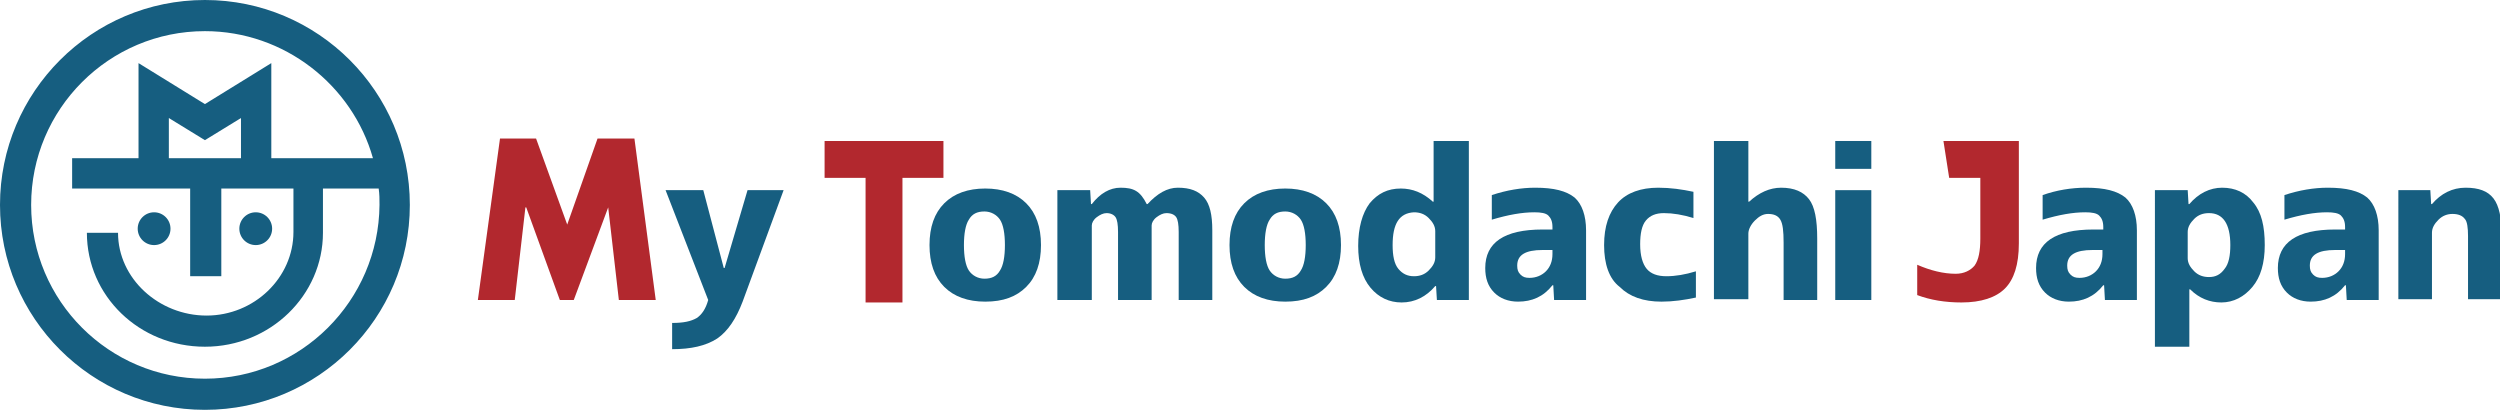 <?xml version="1.0" encoding="utf-8"?>
<!-- Generator: Adobe Illustrator 19.2.1, SVG Export Plug-In . SVG Version: 6.00 Build 0)  -->
<svg version="1.1" id="レイヤー_5" xmlns="http://www.w3.org/2000/svg" xmlns:xlink="http://www.w3.org/1999/xlink" x="0px"
	 y="0px" viewBox="0 0 305 50" style="enable-background:new 0 0 305 50;" xml:space="preserve">
<style type="text/css">
	.st0{fill:#165E80;}
	.st1{fill:#B2282E;}
</style>
<title>けんゆ</title>
<g>
	<g>
		<g>
			<g>
				<path class="st0" d="M25,0C11.2,0,0,11.2,0,25c0,13.8,11.2,25,25,25s25-11.2,25-25C50,11.2,38.8,0,25,0z M25,46.2
					C13.3,46.2,3.8,36.7,3.8,25S13.3,3.8,25,3.8c9.7,0,18,6.6,20.5,15.5H33.1V7.7l-8.1,5l-8.1-5v11.6H8.8V23h14.4v10.7h3.8V23h8.8
					v5.3c0,5.6-4.8,10.2-10.6,10.2S14.4,34,14.4,28.4h-3.8c0,7.7,6.4,13.9,14.4,13.9S39.4,36,39.4,28.4V23h6.8
					c0.1,0.7,0.1,1.3,0.1,2C46.2,36.7,36.7,46.2,25,46.2z M20.6,19.3v-4.9l4.4,2.7l4.4-2.7v4.9H20.6z"/>
				<circle class="st0" cx="18.8" cy="27.9" r="2"/>
				<circle class="st0" cx="31.2" cy="27.9" r="2"/>
			</g>
		</g>
		<g>
			<g>
				<path class="st0" d="M82,42.6v-3.2c1.4,0,2.3-0.2,3-0.6c0.6-0.4,1.1-1.1,1.4-2.2l-5.2-13.4h4.6l2.5,9.5h0.1l2.8-9.5h4.4l-5,13.6
					c-0.8,2.1-1.8,3.6-3.1,4.5C86.1,42.2,84.3,42.6,82,42.6z"/>
				<path class="st0" d="M115.2,24.8c1.2-1.2,2.9-1.8,5-1.8c2.1,0,3.8,0.6,5,1.8c1.2,1.2,1.8,2.9,1.8,5.1s-0.6,3.9-1.8,5.1
					c-1.2,1.2-2.8,1.8-5,1.8c-2.1,0-3.8-0.6-5-1.8s-1.8-2.9-1.8-5.1S114,26,115.2,24.8z M118.2,33c0.4,0.6,1.1,1,1.9,1
					c0.9,0,1.5-0.3,1.9-1c0.4-0.6,0.6-1.7,0.6-3.1c0-1.4-0.2-2.5-0.6-3.1c-0.4-0.6-1.1-1-1.9-1c-0.9,0-1.5,0.3-1.9,1
					c-0.4,0.6-0.6,1.7-0.6,3.1C117.6,31.3,117.8,32.4,118.2,33z"/>
				<path class="st0" d="M129.1,23.2h3.9l0.1,1.7h0.1c1-1.3,2.2-2,3.5-2c0.8,0,1.4,0.1,1.9,0.4c0.5,0.3,0.9,0.8,1.3,1.6h0.1
					c1.2-1.3,2.4-2,3.7-2c1.5,0,2.5,0.4,3.2,1.2c0.7,0.8,1,2.1,1,4v8.5h-4.1v-8.3c0-0.9-0.1-1.5-0.3-1.8c-0.2-0.3-0.6-0.5-1.2-0.5
					c-0.4,0-0.8,0.2-1.2,0.5c-0.4,0.3-0.6,0.7-0.6,1v9.1h-4.1v-8.3c0-0.9-0.1-1.5-0.3-1.8c-0.2-0.3-0.6-0.5-1.1-0.5
					c-0.4,0-0.8,0.2-1.2,0.5c-0.4,0.3-0.6,0.7-0.6,1v9.1h-4.2V23.2z"/>
				<path class="st0" d="M151.8,24.8c1.2-1.2,2.9-1.8,5-1.8c2.1,0,3.8,0.6,5,1.8c1.2,1.2,1.8,2.9,1.8,5.1s-0.6,3.9-1.8,5.1
					c-1.2,1.2-2.8,1.8-5,1.8c-2.1,0-3.8-0.6-5-1.8c-1.2-1.2-1.8-2.9-1.8-5.1S150.6,26,151.8,24.8z M154.9,33c0.4,0.6,1.1,1,1.9,1
					c0.9,0,1.5-0.3,1.9-1c0.4-0.6,0.6-1.7,0.6-3.1c0-1.4-0.2-2.5-0.6-3.1c-0.4-0.6-1.1-1-1.9-1c-0.9,0-1.5,0.3-1.9,1
					c-0.4,0.6-0.6,1.7-0.6,3.1C154.3,31.3,154.5,32.4,154.9,33z"/>
				<path class="st0" d="M175,17.2h4.2v19.4h-3.9l-0.1-1.7h-0.1c-1.1,1.3-2.5,2-4.1,2c-1.5,0-2.8-0.6-3.8-1.8
					c-1-1.2-1.5-2.9-1.5-5.1c0-2.2,0.5-4,1.4-5.2c1-1.2,2.2-1.8,3.8-1.8c1.4,0,2.7,0.5,3.9,1.6h0.1V17.2z M169.9,29.9
					c0,1.3,0.2,2.3,0.7,2.9c0.5,0.6,1.1,0.9,1.9,0.9c0.7,0,1.3-0.2,1.8-0.7c0.5-0.5,0.8-1,0.8-1.6v-3.2c0-0.6-0.3-1.1-0.8-1.6
					c-0.5-0.5-1.1-0.7-1.8-0.7C170.7,26,169.9,27.3,169.9,29.9z"/>
				<path class="st0" d="M187.3,22.9c2.3,0,3.8,0.4,4.8,1.2c0.9,0.8,1.4,2.2,1.4,4v8.5h-3.9l-0.1-1.8h-0.1c-1.1,1.4-2.5,2-4.2,2
					c-1.2,0-2.2-0.4-2.9-1.1c-0.8-0.8-1.1-1.8-1.1-3c0-3.1,2.3-4.7,7-4.7h1.2v-0.3c0-0.7-0.2-1.1-0.5-1.4c-0.3-0.3-0.9-0.4-1.7-0.4
					c-1.5,0-3.2,0.3-5.2,0.9v-3C183.8,23.2,185.6,22.9,187.3,22.9z M189.4,30.5h-1.2c-2.1,0-3.1,0.6-3.1,1.9c0,0.5,0.1,0.8,0.4,1.1
					c0.3,0.3,0.6,0.4,1.1,0.4c0.8,0,1.5-0.3,2-0.8c0.5-0.5,0.8-1.2,0.8-2.1V30.5z"/>
				<path class="st0" d="M195.7,29.9c0-2.3,0.6-4,1.7-5.2c1.1-1.2,2.8-1.8,4.9-1.8c1.5,0,2.9,0.2,4.3,0.5v3.2
					c-1.3-0.4-2.5-0.6-3.6-0.6c-1,0-1.7,0.3-2.2,0.9c-0.5,0.6-0.7,1.6-0.7,2.9c0,1.4,0.3,2.4,0.8,3c0.5,0.6,1.3,0.9,2.4,0.9
					c1.1,0,2.3-0.2,3.6-0.6v3.2c-1.4,0.3-2.8,0.5-4.2,0.5c-2.2,0-3.9-0.6-5.1-1.8C196.3,34,195.7,32.2,195.7,29.9z"/>
				<path class="st0" d="M213.3,17.2v7.4h0.1c1.2-1.1,2.5-1.7,3.9-1.7c1.6,0,2.7,0.5,3.4,1.4c0.7,0.9,1,2.5,1,4.8v7.5h-4.1v-7
					c0-1.4-0.1-2.3-0.4-2.8c-0.3-0.5-0.8-0.7-1.5-0.7c-0.6,0-1.1,0.3-1.6,0.8c-0.5,0.5-0.8,1.1-0.8,1.6v8h-4.2V17.2H213.3z"/>
				<path class="st0" d="M223.9,20.6v-3.4h4.4v3.4H223.9z M223.9,36.6V23.2h4.4v13.4H223.9z"/>
				<path class="st0" d="M254.5,22.9c2.3,0,3.8,0.4,4.8,1.2c0.9,0.8,1.4,2.2,1.4,4v8.5h-3.9l-0.1-1.8h-0.1c-1.1,1.4-2.5,2-4.2,2
					c-1.2,0-2.2-0.4-2.9-1.1c-0.8-0.8-1.1-1.8-1.1-3c0-3.1,2.3-4.7,7-4.7h1.2v-0.3c0-0.7-0.2-1.1-0.5-1.4c-0.3-0.3-0.9-0.4-1.7-0.4
					c-1.5,0-3.2,0.3-5.2,0.9v-3C250.9,23.2,252.7,22.9,254.5,22.9z M256.5,30.5h-1.2c-2.1,0-3.1,0.6-3.1,1.9c0,0.5,0.1,0.8,0.4,1.1
					c0.3,0.3,0.6,0.4,1.1,0.4c0.8,0,1.5-0.3,2-0.8c0.5-0.5,0.8-1.2,0.8-2.1V30.5z"/>
				<path class="st0" d="M262.9,23.2h4l0.1,1.7h0.1c1.1-1.3,2.5-2,4-2c1.6,0,2.9,0.6,3.8,1.8c1,1.2,1.4,2.9,1.4,5.2
					c0,2.2-0.5,3.9-1.5,5.1c-1,1.2-2.3,1.9-3.8,1.9c-1.4,0-2.7-0.5-3.8-1.6h-0.1v7h-4.2V23.2z M272.1,29.9c0-2.6-0.9-3.9-2.6-3.9
					c-0.7,0-1.3,0.2-1.8,0.7c-0.5,0.5-0.8,1-0.8,1.6v3.2c0,0.6,0.3,1.1,0.8,1.6c0.5,0.5,1.1,0.7,1.8,0.7c0.8,0,1.4-0.3,1.9-1
					C271.9,32.2,272.1,31.2,272.1,29.9z"/>
				<path class="st0" d="M284,22.9c2.3,0,3.8,0.4,4.8,1.2c0.9,0.8,1.4,2.2,1.4,4v8.5h-3.9l-0.1-1.8h-0.1c-1.1,1.4-2.5,2-4.2,2
					c-1.2,0-2.2-0.4-2.9-1.1c-0.8-0.8-1.1-1.8-1.1-3c0-3.1,2.3-4.7,7-4.7h1.2v-0.3c0-0.7-0.2-1.1-0.5-1.4c-0.3-0.3-0.9-0.4-1.7-0.4
					c-1.5,0-3.2,0.3-5.2,0.9v-3C280.5,23.2,282.3,22.9,284,22.9z M286.1,30.5h-1.2c-2.1,0-3.1,0.6-3.1,1.9c0,0.5,0.1,0.8,0.4,1.1
					c0.3,0.3,0.6,0.4,1.1,0.4c0.8,0,1.5-0.3,2-0.8c0.5-0.5,0.8-1.2,0.8-2.1V30.5z"/>
				<path class="st0" d="M292.5,23.2h4l0.1,1.7h0.1c1.1-1.3,2.5-2,4.1-2c1.6,0,2.7,0.4,3.4,1.3c0.7,0.9,1,2.4,1,4.5v7.8h-4.1v-7.7
					c0-1-0.1-1.8-0.4-2.1c-0.3-0.4-0.8-0.6-1.5-0.6c-0.6,0-1.2,0.2-1.7,0.7c-0.5,0.5-0.8,1-0.8,1.6v8.1h-4.1V23.2z"/>
			</g>
			<path class="st1" d="M237.1,17.2l0.7,4.5l3.8,0v7.4c0,1.5-0.2,2.6-0.7,3.3c-0.5,0.6-1.3,1-2.3,1c-1.5,0-3.1-0.4-4.7-1.1V36
				c1.6,0.6,3.4,0.9,5.4,0.9c2.4,0,4.2-0.6,5.3-1.7c1.1-1.1,1.7-2.9,1.7-5.5V17.2L237.1,17.2z"/>
			<path class="st1" d="M115.1,17.2v4.5h-5v15.2h-4.5V21.7h-5v-4.5H115.1z"/>
		</g>
	</g>
	<polygon class="st1" points="77.4,16.9 72.9,16.9 69.2,27.4 65.4,16.9 61,16.9 58.3,36.6 62.8,36.6 64.1,25.3 64.2,25.3 68.3,36.6 
		70,36.6 74.2,25.3 74.2,25.3 75.5,36.6 80,36.6 	"/>
</g>
</svg>
